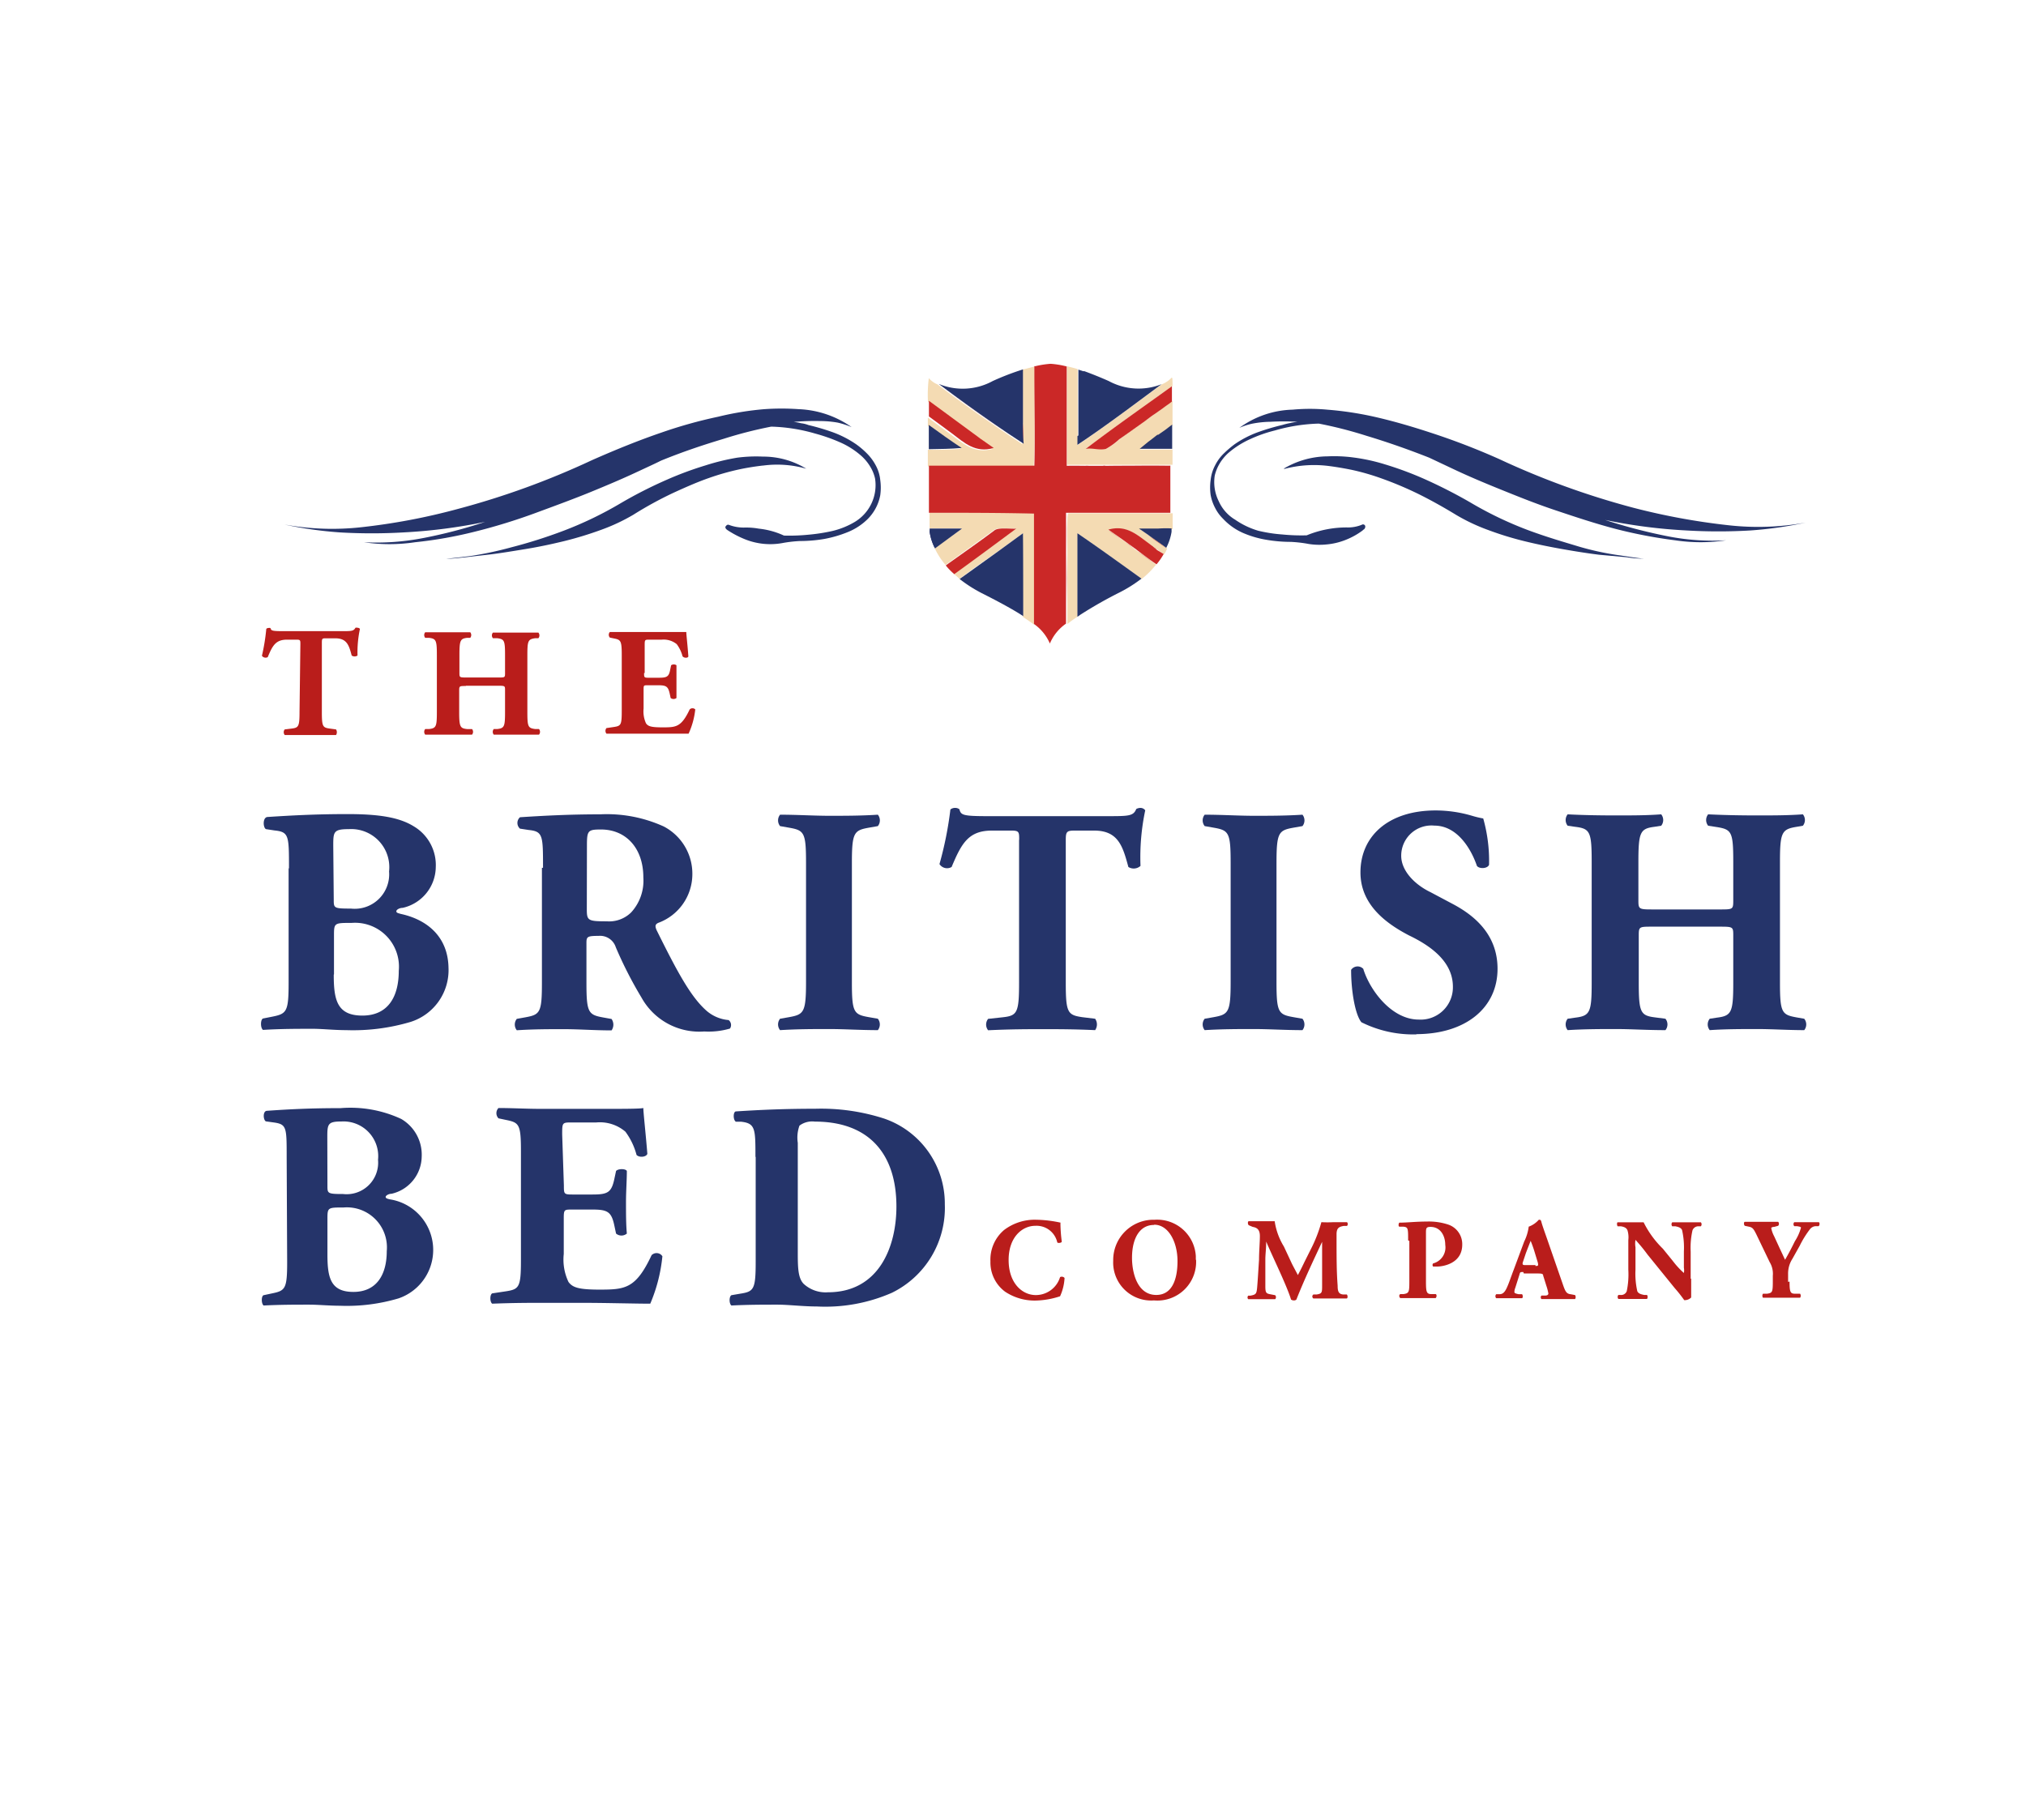 <svg id="Layer_1" data-name="Layer 1" xmlns="http://www.w3.org/2000/svg" viewBox="0 0 167 150"><defs><style>.cls-1{fill:#fff;}.cls-2{fill:#b91d1b;}.cls-3{fill:#25346a;}.cls-4{fill:none;}.cls-5{fill:#e52628;}.cls-6{fill:#332f7b;}.cls-7{fill:#cb2827;}.cls-8{fill:#f4dbb3;}</style></defs><title>BBC</title><rect class="cls-1" width="167" height="150"/><path class="cls-2" d="M87.65,101a12.45,12.45,0,0,0,.11,1.51c0,.11-.31.15-.37.07a1.75,1.75,0,0,0-1.81-1.37c-1.07,0-2.2.92-2.2,2.82s1.11,2.89,2.24,2.89a2.09,2.09,0,0,0,2-1.48.3.3,0,0,1,.37.07,4.18,4.18,0,0,1-.37,1.51,6.87,6.87,0,0,1-1.94.35,4.4,4.4,0,0,1-2.58-.72,3,3,0,0,1-1.22-2.51A3.2,3.2,0,0,1,83,101.56a4.18,4.18,0,0,1,2.66-.85,10.07,10.07,0,0,1,2,.24" transform="translate(-0.24 -0.16)"/><path class="cls-2" d="M95.36,101.14c-1.18,0-1.81,1.11-1.81,2.71,0,1.18.41,3.06,2,3.06,1.27,0,1.75-1.22,1.75-2.79s-.74-3-1.92-3M98.83,104a3.19,3.19,0,0,1-3.47,3.36A3.13,3.13,0,0,1,92,104.09a3.32,3.32,0,0,1,3.26-3.38h.17a3.19,3.19,0,0,1,3.38,3q0,.15,0,.31" transform="translate(-0.24 -0.16)"/><path class="cls-2" d="M103.17,101.16c-.09-.09-.09-.31,0-.33h2.14a5.49,5.49,0,0,0,.76,2.09l.63,1.35c.09.2.39.74.52,1,.13-.24.28-.52.55-1.09l.5-1a11.83,11.83,0,0,0,.89-2.27,8.58,8.58,0,0,0,1,0h1.11a.22.22,0,0,1,0,.31l0,0H111c-.39.07-.59.17-.59.7,0,2,0,3,.09,4.23,0,.44.07.68.44.72h.31c.09.07.09.31,0,.33h-2.75a.2.2,0,0,1-.05-.28l.05-.05h.28c.44-.07.44-.17.44-.76v-3.58h0c-.72,1.53-1.48,3.14-2.12,4.76a.27.27,0,0,1-.2.07.39.39,0,0,1-.24-.07c-.37-1.2-1.53-3.54-2.05-4.78h0c0,.63-.07,1-.07,1.51v2.16c0,.57.07.61.44.68l.37.07a.24.24,0,0,1,0,.33h-2.22a.21.21,0,0,1,0-.29l0,0h.17c.48-.09.52-.15.57-.74s.09-1.31.15-2.23c0-.65.07-1.42.07-1.94s-.22-.7-.59-.76Z" transform="translate(-0.24 -0.16)"/><path class="cls-2" d="M116.31,102.41c0-1,0-1.09-.41-1.13h-.31c-.09,0-.09-.26,0-.33.63,0,1.37-.09,2.23-.09a5.11,5.11,0,0,1,1.77.24,1.7,1.7,0,0,1,1.18,1.66c0,1.57-1.59,1.81-2.09,1.81h-.31a.2.2,0,0,1,0-.26,1.36,1.36,0,0,0,1-1.53c0-.72-.37-1.48-1.22-1.48-.35,0-.37.11-.37.48v4.06c0,.89.07,1,.48,1h.31c.11,0,.11.26,0,.33h-2.9c-.11-.07-.13-.28,0-.33h.26c.44-.07.48-.15.48-1v-3.38Z" transform="translate(-0.24 -0.16)"/><path class="cls-2" d="M126.8,104.52c.22,0,.26,0,.2-.28l-.24-.79a10.46,10.46,0,0,0-.35-1c-.09.22-.24.61-.39,1l-.24.72c-.09.26,0,.28.2.28h.83Zm-1,.5c-.24,0-.26,0-.31.2l-.35,1.11a.9.9,0,0,0-.07.35c0,.07.07.11.35.17h.28c.07.07.09.28,0,.33h-2.13a.24.24,0,0,1,0-.33h.26c.24,0,.41-.11.59-.48s.33-.85.59-1.53l.87-2.34a3.86,3.86,0,0,0,.37-1.22,2,2,0,0,0,.83-.57c.13,0,.17,0,.22.2s.2.63.44,1.31l1.31,3.78c.2.57.28.81.65.85l.37.07a.3.3,0,0,1,0,.33H127.3a.21.21,0,0,1,0-.29l0,0h.31c.22,0,.26-.11.26-.17a4.21,4.21,0,0,0-.17-.65l-.26-.83c0-.15-.13-.17-.46-.17h-1.13Z" transform="translate(-0.24 -0.16)"/><path class="cls-2" d="M139.64,105.57v1.55a.76.76,0,0,1-.57.22,11.7,11.7,0,0,0-.79-1l-2.23-2.75a13.73,13.73,0,0,0-1-1.22,1.82,1.82,0,0,0,0,.61v1.85a6.53,6.53,0,0,0,.15,1.77c.09.2.31.26.57.31H136a.29.29,0,0,1,0,.33h-2.36a.26.26,0,0,1,0-.33h.17a.49.49,0,0,0,.52-.31,6.79,6.79,0,0,0,.13-1.77v-2.44a2,2,0,0,0-.07-.81c-.07-.17-.22-.28-.55-.33h-.26c-.07-.09-.07-.31,0-.33h2.14a8,8,0,0,0,1.59,2.18l.81,1a7.07,7.07,0,0,0,.92,1,1.22,1.22,0,0,0,0-.44v-1.33a6.53,6.53,0,0,0-.15-1.77c-.09-.2-.31-.26-.55-.31h-.26a.26.26,0,0,1,0-.33h2.36a.26.26,0,0,1,0,.33h-.17a.52.52,0,0,0-.52.33,6.53,6.53,0,0,0-.15,1.77v2.22Z" transform="translate(-0.24 -0.16)"/><path class="cls-2" d="M147.75,105.81c0,.89.07,1,.48,1h.39a.29.29,0,0,1,0,.33h-3.06a.29.29,0,0,1,0-.33h.33c.44-.07.48-.13.48-1v-.48a1.85,1.85,0,0,0-.26-1.13L145,101.89c-.2-.39-.28-.55-.61-.61l-.33-.07c-.09-.09-.09-.31,0-.33h2.75a.24.24,0,0,1,0,.33l-.33.09c-.17,0-.24.07-.24.09a2.3,2.3,0,0,0,.24.68l.46,1,.44.94c.28-.48.55-1,.81-1.53a4,4,0,0,0,.5-1.11c0-.07-.09-.09-.33-.13h-.22a.24.24,0,0,1,0-.33h2c.11,0,.11.26,0,.33h-.24a.64.64,0,0,0-.46.24,8,8,0,0,0-.85,1.37l-.61,1.09a2.23,2.23,0,0,0-.35,1.24v.65Z" transform="translate(-0.24 -0.16)"/><path class="cls-3" d="M136,46.22a.1.1,0,0,1-.11,0h0a.1.1,0,0,0,.11,0m-29.92-7.44a7.15,7.15,0,0,1,3.58-1,12,12,0,0,1,2.12.09,15.42,15.42,0,0,1,2.62.57,28.1,28.1,0,0,1,3.19,1.18,41.34,41.34,0,0,1,3.78,1.92,30.31,30.31,0,0,0,4.74,2.29c1.57.59,3,1,4.32,1.4a23.34,23.34,0,0,0,3.38.72c1,.15,1.57.24,1.92.26a7.55,7.55,0,0,1-1.37-.11l-2.31-.21c-.89-.11-1.85-.26-2.88-.44s-2.09-.39-3.16-.65a26.59,26.59,0,0,1-3.08-.94,15.67,15.67,0,0,1-2.64-1.24c-1.18-.72-2.29-1.33-3.32-1.83a29.26,29.26,0,0,0-2.88-1.2,19.39,19.39,0,0,0-2.44-.7c-.74-.15-1.42-.26-2-.33a9.57,9.57,0,0,0-3.56.26m6.48,5.06a6,6,0,0,1-1.42.79,5.54,5.54,0,0,1-1.55.37A5.73,5.73,0,0,1,108.1,45a10.71,10.71,0,0,0-1.46-.17,12,12,0,0,1-2-.17,8.22,8.22,0,0,1-1.9-.55,5,5,0,0,1-1.69-1.19,3.38,3.38,0,0,1-.65-.89,3.66,3.66,0,0,1-.37-1.07,4.49,4.49,0,0,1,0-1.22,3.32,3.32,0,0,1,.37-1.22,3.64,3.64,0,0,1,.74-1,8.77,8.77,0,0,1,.87-.74,8.55,8.55,0,0,1,1.94-1,18.81,18.81,0,0,1,2-.59,5.4,5.4,0,0,1,.61-.15,4.75,4.75,0,0,1,.63-.11,20,20,0,0,0-2.24,0,8.36,8.36,0,0,0-1.46.15,5.36,5.36,0,0,0-1.09.35,7.79,7.79,0,0,1,4.39-1.5,15.31,15.31,0,0,1,2.84,0,27.52,27.52,0,0,1,3.73.55c1.4.31,2.95.74,4.69,1.31A57.52,57.52,0,0,1,123.81,38a66.12,66.12,0,0,0,11,4,55,55,0,0,0,7.92,1.46,21.86,21.86,0,0,0,6.35-.22,32.1,32.1,0,0,1-4.58.65,45.4,45.4,0,0,1-5.22,0,44,44,0,0,1-6.74-.87,44.61,44.61,0,0,0,5.08,1.33,19.16,19.16,0,0,0,4.91.35,14.17,14.17,0,0,1-4.21,0,39.45,39.45,0,0,1-4.91-.94c-1.68-.44-3.36-1-5-1.55s-3.19-1.18-4.6-1.75-2.62-1.09-3.64-1.57l-2.12-1c-2-.79-3.73-1.37-5.19-1.81a34.66,34.66,0,0,0-3.91-1,14.37,14.37,0,0,0-3.64.57,11.32,11.32,0,0,0-2,.7,7.4,7.4,0,0,0-1.83,1.16,3.83,3.83,0,0,0-.7.85,3.62,3.62,0,0,0-.41,1,3.52,3.52,0,0,0,.33,2.12A3.37,3.37,0,0,0,102.05,43a6.61,6.61,0,0,0,1.9.91,12.13,12.13,0,0,0,2,.31,15.77,15.77,0,0,0,2,.07,8.63,8.63,0,0,1,3.32-.65,3,3,0,0,0,1.22-.22.19.19,0,0,1,.28.09.29.29,0,0,1-.17.33" transform="translate(-0.24 -0.16)"/><path class="cls-3" d="M36.85,46.24h0m26.25-7.7c-.59.07-1.27.17-2,.33a20.49,20.49,0,0,0-2.44.7c-.89.31-1.83.72-2.88,1.2a30.77,30.77,0,0,0-3.33,1.82,15.67,15.67,0,0,1-2.64,1.24,29.48,29.48,0,0,1-3.08.94c-1.07.26-2.12.48-3.16.65s-2,.33-2.88.44l-2.29.26c-.65.07-1.11.11-1.37.11L39,46a30,30,0,0,0,3.38-.72,40.67,40.67,0,0,0,4.32-1.37,30.31,30.31,0,0,0,4.74-2.29,36.43,36.43,0,0,1,3.78-1.92,28.1,28.1,0,0,1,3.19-1.18A18.5,18.5,0,0,1,61,37.89a12,12,0,0,1,2.12-.09,6.79,6.79,0,0,1,3.58,1,8.7,8.7,0,0,0-3.56-.26m-3.06,5a.19.19,0,0,1,.25-.11l0,0a3.44,3.44,0,0,0,1.22.22,6,6,0,0,1,1.24.09,6.53,6.53,0,0,1,2.07.57,15.77,15.77,0,0,0,2-.07,15,15,0,0,0,2-.31,6.61,6.61,0,0,0,1.83-.74,3.54,3.54,0,0,0,1.68-3.58,3.19,3.19,0,0,0-.41-1,3.83,3.83,0,0,0-.7-.85,6.68,6.68,0,0,0-1.83-1.16,14.37,14.37,0,0,0-2-.7,14.21,14.21,0,0,0-3.62-.57,34.66,34.66,0,0,0-3.91,1c-1.46.44-3.21,1-5.19,1.81-.39.2-1.09.52-2.12,1s-2.25,1-3.64,1.57-3,1.16-4.6,1.75S41,43.59,39.33,44a34.62,34.62,0,0,1-4.88.86,14.17,14.17,0,0,1-4.21,0,20.19,20.19,0,0,0,4.91-.35,40.49,40.49,0,0,0,5.08-1.33,44,44,0,0,1-6.74.87,45.4,45.4,0,0,1-5.22,0,32.1,32.1,0,0,1-4.58-.65,21.86,21.86,0,0,0,6.35.22A52.14,52.14,0,0,0,38,42.11a66.12,66.12,0,0,0,11-4q3.18-1.41,5.76-2.29a38.24,38.24,0,0,1,4.69-1.31,24.45,24.45,0,0,1,3.79-.62,20.4,20.4,0,0,1,2.84,0,8.13,8.13,0,0,1,4.36,1.48A7.18,7.18,0,0,0,69.3,35a8.36,8.36,0,0,0-1.46-.13,20,20,0,0,0-2.18.07,4.4,4.4,0,0,1,.61.11,2.47,2.47,0,0,1,.61.15,18.81,18.81,0,0,1,2,.59,8.55,8.55,0,0,1,1.94,1,6.84,6.84,0,0,1,.87.74,4.15,4.15,0,0,1,.74,1,3.2,3.2,0,0,1,.37,1.22,4.49,4.49,0,0,1,0,1.22,3.66,3.66,0,0,1-.37,1.07,3.78,3.78,0,0,1-.65.89,5,5,0,0,1-1.7,1.11,9.89,9.89,0,0,1-1.9.55,12,12,0,0,1-2,.17,10.7,10.7,0,0,0-1.46.17,5.58,5.58,0,0,1-3.06-.31,8.13,8.13,0,0,1-1.44-.75c-.17-.11-.22-.22-.17-.33" transform="translate(-0.24 -0.16)"/><path class="cls-2" d="M25,53.26c0-.31,0-.37-.31-.37h-.79c-.94,0-1.2.5-1.59,1.44a.37.37,0,0,1-.48-.11A16.43,16.43,0,0,0,22.19,52a.25.25,0,0,1,.17-.07.41.41,0,0,1,.17,0c.07.22.11.26,1.07.26h4.78c.85,0,1,0,1.16-.28a.34.34,0,0,1,.17,0,.28.28,0,0,1,.2.09,9.16,9.16,0,0,0-.2,2.2.43.43,0,0,1-.48,0c-.22-.83-.39-1.42-1.35-1.42h-.76c-.31,0-.35,0-.35.37v5.7c0,1.2.07,1.29.65,1.37l.52.07a.43.43,0,0,1,0,.46H23.71a.36.36,0,0,1,0-.46l.57-.07c.57-.07.65-.17.65-1.37Z" transform="translate(-0.24 -0.16)"/><path class="cls-2" d="M38.64,56.71c-.52,0-.55,0-.55.37v1.81c0,1.2.09,1.31.65,1.37h.41a.36.36,0,0,1,0,.46H35.29a.36.36,0,0,1,0-.46h.31c.59-.07.65-.2.65-1.4V54.14c0-1.2-.07-1.33-.65-1.4h-.31a.36.36,0,0,1,0-.46H39a.36.36,0,0,1,0,.46h-.26c-.55.07-.63.2-.63,1.4v1.48c0,.37,0,.39.55.39h2.66c.55,0,.55,0,.55-.39V54.14c0-1.2-.07-1.29-.65-1.37h-.35a.36.36,0,0,1,0-.46h3.75a.36.36,0,0,1,0,.46h-.26c-.59.09-.65.2-.65,1.4v4.72c0,1.2.07,1.29.65,1.37h.31a.36.36,0,0,1,0,.46H40.94a.36.36,0,0,1,0-.46h.28c.59-.07.65-.2.65-1.4v-1.8c0-.35,0-.37-.55-.37H38.64Z" transform="translate(-0.24 -0.16)"/><path class="cls-2" d="M53.33,55.64c0,.35,0,.39.35.39h.87c.68,0,.83-.09.94-.7l.07-.33A.39.39,0,0,1,56,55v2.7a.39.39,0,0,1-.48,0l-.07-.33c-.13-.61-.28-.72-.94-.72h-.87c-.35,0-.35,0-.35.39v1.53a2.37,2.37,0,0,0,.2,1.22c.17.24.41.33,1.35.33,1.11,0,1.55,0,2.25-1.48a.33.33,0,0,1,.46,0l0,0a6.46,6.46,0,0,1-.55,2H50.23a.36.36,0,0,1,0-.46l.61-.09c.59-.09.65-.17.65-1.35V54.14c0-1.18-.09-1.24-.65-1.35l-.33-.07a.34.34,0,0,1,0-.46h6.3c0,.2.11,1.13.17,2,0,.15-.35.17-.48,0a2.85,2.85,0,0,0-.48-1,1.71,1.71,0,0,0-1.23-.37h-1c-.41,0-.41,0-.41.5v2.25Z" transform="translate(-0.24 -0.16)"/><path class="cls-3" d="M27.75,80.5c0,2.07.26,3.38,2.36,3.38s3-1.53,3-3.69a3.62,3.62,0,0,0-3.88-3.95c-1.46,0-1.46,0-1.46,1.09v3.16Zm0-6.18c0,.7,0,.74,1.42.74A2.84,2.84,0,0,0,32.31,72,3.14,3.14,0,0,0,29,68.51c-1.27,0-1.29.22-1.29,1.37Zm-3.69-2.58c0-2.68,0-3-1.18-3.12l-.72-.11c-.24-.13-.28-.94.11-1,2-.13,4-.24,6.63-.24s4.26.28,5.43,1a3.71,3.71,0,0,1,1.83,3.38A3.49,3.49,0,0,1,33.43,75c-.26,0-.52.15-.52.28s.13.15.37.22c2.12.46,3.88,1.83,3.93,4.43a4.48,4.48,0,0,1-3.12,4.47,16.63,16.63,0,0,1-5.3.68c-1,0-2-.11-2.75-.11-1.31,0-2.62,0-4.12.09-.22-.15-.22-.85,0-.94l.76-.15c1.2-.24,1.35-.41,1.35-2.82V71.75Z" transform="translate(-0.24 -0.16)"/><path class="cls-3" d="M48.61,75.11c0,.94.09,1,1.66,1a2.58,2.58,0,0,0,2-.74,3.87,3.87,0,0,0,1-2.88c0-2.4-1.42-3.95-3.49-3.95-1.09,0-1.16.09-1.16,1.35ZM45,71.7c0-2.66,0-3-1.18-3.12l-.72-.11a.63.63,0,0,1-.05-.89l.05-.05c2-.13,4.08-.24,6.61-.24a11.33,11.33,0,0,1,5.24,1,4.39,4.39,0,0,1,2.36,3.95,4.28,4.28,0,0,1-2.82,4c-.26.13-.26.28-.13.59,1.77,3.58,2.86,5.56,4.15,6.68a3.19,3.19,0,0,0,1.79.74.52.52,0,0,1,.11.7,6.26,6.26,0,0,1-2.12.24,5.45,5.45,0,0,1-5.17-2.79A33.39,33.39,0,0,1,51,78.25a1.36,1.36,0,0,0-1.42-.94c-.94,0-1,.07-1,.59v3.27c0,2.44.15,2.64,1.35,2.86l.72.13a.82.82,0,0,1,0,.94C49.23,85.1,48,85,46.72,85s-2.51,0-3.88.09a.75.75,0,0,1,0-.94l.72-.13c1.2-.22,1.35-.39,1.35-2.86V71.7Z" transform="translate(-0.24 -0.16)"/><path class="cls-3" d="M70.46,81.11c0,2.51.15,2.68,1.4,2.9l.74.13a.76.76,0,0,1,0,.94c-1.44,0-2.75-.09-4-.09s-2.62,0-4.06.09a.75.75,0,0,1,0-.94l.74-.13c1.22-.22,1.4-.39,1.4-2.9V71.29c0-2.51-.15-2.68-1.4-2.9l-.74-.13a.75.75,0,0,1,0-.94c1.44,0,2.77.09,4.06.09s2.6,0,4-.09a.75.75,0,0,1,0,.94l-.74.13c-1.22.22-1.4.39-1.4,2.9Z" transform="translate(-0.24 -0.16)"/><path class="cls-3" d="M84.25,69.39c0-.63,0-.76-.63-.76H82c-1.94,0-2.51,1.07-3.32,3a.74.74,0,0,1-1-.24,29.48,29.48,0,0,0,.9-4.5.59.59,0,0,1,.37-.13.57.57,0,0,1,.37.11c.13.46.22.57,2.25.57h9.93c1.77,0,2.16,0,2.4-.59a.74.74,0,0,1,.35-.09.49.49,0,0,1,.39.2,18.65,18.65,0,0,0-.39,4.58.83.83,0,0,1-1,.09c-.46-1.7-.83-3-2.82-3H88.81c-.63,0-.72.09-.72.76V81.15c0,2.49.15,2.68,1.35,2.86l1.07.13a.82.82,0,0,1,0,.94C88.79,85,87.43,85,86.23,85s-2.66,0-4.54.09a.75.75,0,0,1,0-.94l1.2-.13c1.2-.13,1.35-.37,1.35-2.86V69.39Z" transform="translate(-0.24 -0.16)"/><path class="cls-3" d="M105.46,81.11c0,2.51.15,2.68,1.4,2.9l.74.13a.76.76,0,0,1,0,.94c-1.44,0-2.75-.09-4-.09s-2.62,0-4.06.09a.75.75,0,0,1,0-.94l.74-.13c1.22-.22,1.4-.39,1.4-2.9V71.29c0-2.51-.15-2.68-1.4-2.9l-.74-.13a.75.75,0,0,1,0-.94c1.44,0,2.77.09,4.06.09s2.6,0,4-.09a.75.75,0,0,1,0,.94l-.74.13c-1.22.22-1.4.39-1.4,2.9Z" transform="translate(-0.24 -0.16)"/><path class="cls-3" d="M117,85.43a9.56,9.56,0,0,1-4.54-1c-.5-.59-.85-2.51-.85-4.32a.65.65,0,0,1,.9-.17l.1.08c.52,1.72,2.31,4.19,4.58,4.19A2.66,2.66,0,0,0,120,81.5c0-2.16-2-3.45-3.62-4.23-1.92-1-4-2.55-4-5.19,0-3,2.31-5.11,6.2-5.11a10.59,10.59,0,0,1,3,.44,7.91,7.91,0,0,0,.92.22,12.87,12.87,0,0,1,.48,3.82c-.13.33-.81.35-1,.09-.46-1.35-1.59-3.32-3.51-3.32a2.49,2.49,0,0,0-2.73,2.49c0,1.22,1.09,2.36,2.42,3l1.77.94c1.66.87,3.75,2.42,3.75,5.37,0,3.25-2.66,5.39-6.7,5.39" transform="translate(-0.24 -0.16)"/><path class="cls-3" d="M136.43,76.55c-1.09,0-1.11,0-1.11.76v3.84c0,2.49.15,2.73,1.35,2.88l.85.11a.75.75,0,0,1,0,.94c-1.53,0-2.86-.09-4.06-.09s-2.62,0-4,.09a.75.75,0,0,1,0-.94l.63-.09c1.22-.15,1.35-.44,1.35-2.9V71.22c0-2.49-.13-2.75-1.35-2.9l-.63-.09a.75.75,0,0,1,0-.94c1.31.07,2.68.09,4,.09s2.53,0,3.71-.09a.75.75,0,0,1,0,.94l-.57.09c-1.16.15-1.31.44-1.31,2.9v3.1c0,.76,0,.81,1.11.81H142c1.11,0,1.11,0,1.11-.81v-3.1c0-2.49-.13-2.68-1.35-2.88l-.72-.11a.75.75,0,0,1,0-.94c1.46.07,2.77.09,4.06.09s2.53,0,3.75-.09a.75.75,0,0,1,0,.94l-.52.09c-1.22.2-1.37.44-1.37,2.9v9.93c0,2.49.15,2.66,1.37,2.88l.63.11a.75.75,0,0,1,0,.94c-1.33,0-2.64-.09-3.86-.09s-2.64,0-3.93.09a.75.75,0,0,1,0-.94l.59-.09c1.22-.15,1.35-.44,1.35-2.9V77.31c0-.74,0-.76-1.11-.76Z" transform="translate(-0.24 -0.16)"/><path class="cls-3" d="M27.23,103.56c0,1.9.24,3.1,2.14,3.1s2.75-1.4,2.75-3.36a3.3,3.3,0,0,0-3.56-3.6c-1.33,0-1.33,0-1.33,1Zm0-5.65c0,.63,0,.68,1.29.68a2.6,2.6,0,0,0,2.88-2.82,2.86,2.86,0,0,0-3-3.16c-1.13,0-1.18.2-1.18,1.27Zm-3.36-2.36c0-2.47,0-2.71-1.07-2.86l-.65-.09c-.22-.13-.26-.85.09-.87,1.85-.13,3.62-.22,6.07-.22a9.94,9.94,0,0,1,5,.89A3.41,3.41,0,0,1,35,95.51a3.19,3.19,0,0,1-2.49,3.06c-.24,0-.48.15-.48.26s.13.15.35.2a4.22,4.22,0,0,1,.72,8.16,14.93,14.93,0,0,1-4.84.61c-.87,0-1.81-.09-2.51-.09-1.2,0-2.38,0-3.78.07-.2-.15-.2-.79,0-.85l.7-.15c1.09-.22,1.24-.39,1.24-2.58Z" transform="translate(-0.24 -0.16)"/><path class="cls-3" d="M46.72,97.89c0,.68,0,.74.68.74h1.68c1.27,0,1.57-.17,1.81-1.33l.13-.61c.17-.2.79-.2.89,0,0,.79-.07,1.66-.07,2.58s0,1.81.07,2.58a.69.69,0,0,1-.89,0l-.13-.61c-.24-1.18-.55-1.37-1.81-1.37H47.39c-.65,0-.68,0-.68.76v2.9a4.29,4.29,0,0,0,.39,2.31c.33.44.79.63,2.55.63,2.12,0,3-.07,4.3-2.84a.58.58,0,0,1,.82,0l.07.09a13.26,13.26,0,0,1-1,3.91c-1.29,0-3.64-.07-5.63-.07H45c-1.18,0-2.36,0-4.19.07-.2-.15-.2-.74,0-.85l1.13-.17c1.09-.17,1.24-.33,1.24-2.55v-9c0-2.23-.15-2.36-1.24-2.58l-.61-.13a.61.61,0,0,1,0-.85c1.13,0,2.33.07,3.51.07H50c1.57,0,3,0,3.27-.07,0,.39.2,2.14.33,3.78-.09.26-.65.33-.89.09a5.6,5.6,0,0,0-.92-1.92,3.24,3.24,0,0,0-2.4-.76h-2c-.81,0-.81,0-.81,1Z" transform="translate(-0.24 -0.16)"/><path class="cls-3" d="M66,103.26c0,1.33,0,2.23.48,2.73a2.67,2.67,0,0,0,2,.7c4.21,0,5.65-3.75,5.65-7.07,0-4.39-2.31-7-6.72-7a1.76,1.76,0,0,0-1.27.33A2.88,2.88,0,0,0,66,94.37v8.9Zm-3.49-7.73c0-2.31,0-2.77-1.18-2.9H60.9c-.24-.13-.24-.83,0-.85,2-.13,4-.22,6.55-.22a16.92,16.92,0,0,1,5.67.81,7.41,7.41,0,0,1,5,7.07,7.79,7.79,0,0,1-4.36,7.29,13.65,13.65,0,0,1-6.18,1.13c-1.13,0-2.36-.15-3.25-.15-1.18,0-2.42,0-3.8.07-.2-.15-.2-.74,0-.85l.76-.13c1.09-.17,1.24-.37,1.24-2.62V95.53Z" transform="translate(-0.24 -0.16)"/><path class="cls-1" d="M76.81,35.2v-.68" transform="translate(-0.24 -0.16)"/><path class="cls-1" d="M76.83,38.53V37.16" transform="translate(-0.24 -0.16)"/><path class="cls-1" d="M76.87,43.73V42.42" transform="translate(-0.24 -0.16)"/><path class="cls-1" d="M76.81,33.25a11.36,11.36,0,0,1,.07-1.94,2.93,2.93,0,0,0,.72.52" transform="translate(-0.24 -0.16)"/><path class="cls-1" d="M78.18,46.74a6.6,6.6,0,0,1-.89-1.37" transform="translate(-0.24 -0.16)"/><path class="cls-1" d="M79.34,47.89a2.81,2.81,0,0,1-.46-.41" transform="translate(-0.24 -0.16)"/><line class="cls-4" x1="77.37" y1="31.67" x2="77.37" y2="31.67"/><path class="cls-5" d="M76.81,34.52V33.23" transform="translate(-0.24 -0.16)"/><line class="cls-4" x1="76.57" y1="33.09" x2="76.57" y2="33.09"/><path class="cls-5" d="M76.85,42.42V38.54" transform="translate(-0.24 -0.16)"/><path class="cls-6" d="M76.81,37.18v-2" transform="translate(-0.24 -0.16)"/><path class="cls-6" d="M77.31,45.36A4.23,4.23,0,0,1,76.87,44v-.26" transform="translate(-0.24 -0.16)"/><path class="cls-5" d="M78.88,47.48a7.14,7.14,0,0,1-.7-.72" transform="translate(-0.24 -0.16)"/><line class="cls-4" x1="79.1" y1="47.71" x2="79.1" y2="47.71"/><path class="cls-7" d="M96.36,33.58c-.2.13-.39.28-.57.41Z" transform="translate(-0.24 -0.16)"/><path class="cls-7" d="M94.14,43.79h.74A3.05,3.05,0,0,0,94.14,43.79Z" transform="translate(-0.24 -0.16)"/><path class="cls-7" d="M96.88,35.17h0L95.72,36Z" transform="translate(-0.24 -0.16)"/><path class="cls-7" d="M95.62,37.22Z" transform="translate(-0.24 -0.16)"/><path class="cls-7" d="M95.05,36.53l.59-.46Z" transform="translate(-0.24 -0.16)"/><path class="cls-7" d="M95,43.75h.61A5.52,5.52,0,0,0,95,43.75Z" transform="translate(-0.24 -0.16)"/><path class="cls-7" d="M94.46,35l-1.94,1.4C93.15,35.89,93.81,35.44,94.46,35Z" transform="translate(-0.24 -0.16)"/><path class="cls-7" d="M95.42,34.28c-.2.15-.41.31-.61.44Z" transform="translate(-0.24 -0.16)"/><path class="cls-7" d="M89.05,36.83Z" transform="translate(-0.24 -0.16)"/><path class="cls-7" d="M94,45.56a1.2,1.2,0,0,1-.2-.15Z" transform="translate(-0.24 -0.16)"/><path class="cls-7" d="M88.18,45.74v4.15C88.2,48.51,88.2,47.11,88.18,45.74Z" transform="translate(-0.24 -0.16)"/><path class="cls-7" d="M94.18,37.22l.72-.59Z" transform="translate(-0.24 -0.16)"/><path class="cls-7" d="M95.73,43.73h1.09A9.1,9.1,0,0,0,95.73,43.73Z" transform="translate(-0.24 -0.16)"/><path class="cls-7" d="M88.22,43.05v-.63A5.72,5.72,0,0,0,88.22,43.05Z" transform="translate(-0.24 -0.16)"/><path class="cls-7" d="M90,38.53h-.33A1.64,1.64,0,0,1,90,38.53Z" transform="translate(-0.24 -0.16)"/><path class="cls-7" d="M88.2,30.81Z" transform="translate(-0.24 -0.16)"/><path class="cls-7" d="M91.36,38.56h-.2A.3.3,0,0,1,91.36,38.56Z" transform="translate(-0.24 -0.16)"/><path class="cls-7" d="M89.05,33v3.1C89.07,35.11,89.05,34,89.05,33Z" transform="translate(-0.24 -0.16)"/><path class="cls-7" d="M95,44.38l-.09-.07Z" transform="translate(-0.24 -0.16)"/><path class="cls-7" d="M96.12,45.89h0l-.48-.35A5.72,5.72,0,0,1,96.12,45.89Z" transform="translate(-0.24 -0.16)"/><path class="cls-7" d="M84.6,36.77l-1.09-.72Z" transform="translate(-0.24 -0.16)"/><path class="cls-7" d="M85.52,31Z" transform="translate(-0.24 -0.16)"/><path class="cls-7" d="M84.56,35v0Z" transform="translate(-0.24 -0.16)"/><path class="cls-7" d="M80.89,36.2l.17.13Z" transform="translate(-0.24 -0.16)"/><path class="cls-7" d="M95,45l.68.48C95.4,45.36,95.18,45.19,95,45Z" transform="translate(-0.24 -0.16)"/><path class="cls-7" d="M93,44.82l-.28-.2Z" transform="translate(-0.24 -0.16)"/><path class="cls-8" d="M88.22,43.05V51.6a10,10,0,0,1,.85-.61V44.14c1.77,1.22,3.54,2.49,5.28,3.75a7.5,7.5,0,0,0,1.18-1.18c-.52-.39-1-.76-1.59-1.16a1.2,1.2,0,0,1-.2-.15L93,44.82l-.28-.2c-.37-.26-.72-.52-1.09-.76,1.51-.44,2.38.46,3.4,1.18l.68.48h0l.48.35a2.77,2.77,0,0,0,.26-.5c-.46-.33-.92-.68-1.4-1l-.09-.07-.76-.52h2.7V42.47h-8.6A3.27,3.27,0,0,0,88.22,43.05Z" transform="translate(-0.24 -0.16)"/><path class="cls-8" d="M85.52,31v-.63l-1,.26v6.15l-1.09-.72c-1.94-1.31-4-2.75-5.91-4.21a1.91,1.91,0,0,1-.72-.52,10.94,10.94,0,0,0-.07,1.94l4.08,3,.17.13c.37.26.72.52,1.09.76-1.53.44-2.42-.44-3.45-1.18l-1.9-1.4v.68c.89.65,1.79,1.29,2.71,1.9a26.85,26.85,0,0,1-2.71.07v1.37h8.73C85.58,36.16,85.49,33.49,85.52,31Z" transform="translate(-0.24 -0.16)"/><path class="cls-8" d="M95.62,37.22H94.2l.72-.59.15-.11.59-.46h.07l1.16-.85v-2l-.5.37c-.2.13-.39.28-.57.41l-.37.26c-.2.15-.41.31-.61.44l-.35.26-1.94,1.4a5.8,5.8,0,0,1-1.09.79c-.55.15-1.2-.13-1.68,0,2.31-1.77,4.74-3.45,7.11-5.17,0-.46,0-.72-.07-.68h0a2.32,2.32,0,0,1-.81.55c-2.25,1.64-4.63,3.45-6.94,5V30.59c-.33-.11-.63-.17-.87-.24v.44h0v7.68h8.69V37.22Z" transform="translate(-0.24 -0.16)"/><path class="cls-8" d="M85.52,42.48c-2.82-.11-5.76-.07-8.66-.07v1.31h2.66c-.74.57-1.48,1.09-2.23,1.64a6.08,6.08,0,0,0,.89,1.37l4-2.88c.33-.24,1.27-.09,1.77-.13-1.68,1.27-3.36,2.51-5.08,3.75.15.13.31.26.46.41,1-.76,2.09-1.51,3.14-2.25.7-.5,1.4-1,2.07-1.51V51c.35.24.68.46.94.65V50.19C85.52,47.59,85.52,45,85.52,42.48Z" transform="translate(-0.24 -0.16)"/><path class="cls-7" d="M84.6,36.77V35.05A12.07,12.07,0,0,0,84.6,36.77Z" transform="translate(-0.24 -0.16)"/><path class="cls-3" d="M84.56,35V30.61l-.33.11h0a21.65,21.65,0,0,0-2.16.85,5.16,5.16,0,0,1-4.45.24c1.94,1.46,3.95,2.9,5.91,4.21l1.09.72A12.8,12.8,0,0,1,84.56,35Z" transform="translate(-0.24 -0.16)"/><path class="cls-7" d="M77.62,31.83h0c1.94,1.46,3.95,2.9,5.91,4.21C81.57,34.74,79.56,33.3,77.62,31.83Z" transform="translate(-0.24 -0.16)"/><path class="cls-7" d="M89.07,36.05v0Z" transform="translate(-0.24 -0.16)"/><path class="cls-3" d="M89.05,36.13v.7c2.31-1.53,4.69-3.34,6.94-5a5.16,5.16,0,0,1-4.36-.26c-.79-.35-1.46-.61-2-.81h-.11l-.39-.13v5.43C89.07,36.09,89.05,36.11,89.05,36.13Z" transform="translate(-0.24 -0.16)"/><path class="cls-7" d="M96.8,31.31" transform="translate(-0.24 -0.16)"/><path class="cls-7" d="M82.15,37.09c-.37-.26-.74-.5-1.09-.76l-.17-.13-4.08-3v1.29l1.9,1.4C79.73,36.66,80.63,37.53,82.15,37.09Z" transform="translate(-0.24 -0.16)"/><path class="cls-7" d="M81.06,36.33c.37.26.72.52,1.09.76A9.71,9.71,0,0,1,81.06,36.33Z" transform="translate(-0.24 -0.16)"/><path class="cls-7" d="M76.81,33.25h0l4.08,3C79.51,35.24,78.16,34.23,76.81,33.25Z" transform="translate(-0.24 -0.16)"/><path class="cls-7" d="M88.2,30.74Z" transform="translate(-0.24 -0.16)"/><path class="cls-7" d="M91.36,38.56h5.5C95,38.53,93.2,38.56,91.36,38.56Z" transform="translate(-0.24 -0.16)"/><path class="cls-7" d="M91.36,38.56H88.17V30.74h0v-.37h0a7.26,7.26,0,0,0-1.33-.22h0a7.57,7.57,0,0,0-1.27.2.08.08,0,0,0-.07,0V31c0,2.49.07,5.15,0,7.55H76.81v3.88c2.9,0,5.85,0,8.66.07V51.6a3.81,3.81,0,0,1,1.31,1.61v.07h0v-.07a3.76,3.76,0,0,1,1.33-1.64V42.43h8.6V38.55Z" transform="translate(-0.24 -0.16)"/><path class="cls-7" d="M88.18,45.74V43.06C88.2,43.89,88.18,44.82,88.18,45.74Z" transform="translate(-0.24 -0.16)"/><path class="cls-7" d="M91.17,38.53h0Z" transform="translate(-0.24 -0.16)"/><path class="cls-7" d="M89.66,38.51H88.18C88.68,38.49,89.18,38.51,89.66,38.51Z" transform="translate(-0.24 -0.16)"/><path class="cls-7" d="M91.41,37.16a5.8,5.8,0,0,0,1.09-.79L94.44,35l.35-.26c.2-.15.41-.31.61-.44l.37-.26c.2-.13.39-.28.57-.41s.35-.24.5-.37V32c-2.38,1.72-4.8,3.4-7.11,5.17C90.23,37.05,90.86,37.31,91.41,37.16Z" transform="translate(-0.24 -0.16)"/><path class="cls-7" d="M95.79,34l-.37.26A3.47,3.47,0,0,1,95.79,34Z" transform="translate(-0.24 -0.16)"/><path class="cls-7" d="M96.36,33.58c.17-.13.35-.24.5-.37h0A4.26,4.26,0,0,1,96.36,33.58Z" transform="translate(-0.24 -0.16)"/><path class="cls-7" d="M94.81,34.72l-.35.26A3.18,3.18,0,0,1,94.81,34.72Z" transform="translate(-0.24 -0.16)"/><path class="cls-3" d="M79.51,37.09c-.92-.61-1.81-1.24-2.71-1.9v2C77.72,37.18,78.64,37.16,79.51,37.09Z" transform="translate(-0.24 -0.16)"/><path class="cls-3" d="M95.71,36h-.07l-.59.46-.15.11-.72.59h2.68v-2C96.49,35.46,96.1,35.74,95.71,36Z" transform="translate(-0.24 -0.16)"/><path class="cls-7" d="M96.86,37.22" transform="translate(-0.24 -0.16)"/><path class="cls-7" d="M95.66,36.07h.07S95.66,36.05,95.66,36.07Z" transform="translate(-0.24 -0.16)"/><path class="cls-7" d="M95,36.64l.15-.11Z" transform="translate(-0.24 -0.16)"/><path class="cls-7" d="M94.18,37.22Z" transform="translate(-0.24 -0.16)"/><path class="cls-3" d="M76.87,43.73V44a4.23,4.23,0,0,0,.44,1.37l2.23-1.64Z" transform="translate(-0.24 -0.16)"/><path class="cls-7" d="M82.2,43.89c-1.33,1-2.66,1.92-4,2.88a7.14,7.14,0,0,0,.7.72C80.62,46.25,82.3,45,84,43.74,83.46,43.77,82.53,43.62,82.2,43.89Z" transform="translate(-0.24 -0.16)"/><path class="cls-3" d="M95.73,43.73H94.12l.76.52.09.07c.46.33.94.65,1.4,1A4.23,4.23,0,0,0,96.81,44v-.28A8.74,8.74,0,0,0,95.73,43.73Z" transform="translate(-0.24 -0.16)"/><path class="cls-7" d="M95,44.32l-.76-.52Z" transform="translate(-0.24 -0.16)"/><path class="cls-7" d="M95,44.38c.46.33.94.65,1.4,1h0A12.66,12.66,0,0,0,95,44.38Z" transform="translate(-0.24 -0.16)"/><path class="cls-7" d="M94.88,43.75Z" transform="translate(-0.24 -0.16)"/><path class="cls-7" d="M95.64,43.73Z" transform="translate(-0.24 -0.16)"/><path class="cls-7" d="M95.64,45.52h0L95,45c-1-.72-1.9-1.61-3.4-1.18l1.09.76.28.2.81.59a1.2,1.2,0,0,1,.2.15c.52.39,1,.76,1.59,1.16a5,5,0,0,0,.59-.85Z" transform="translate(-0.24 -0.16)"/><path class="cls-7" d="M95.53,46.72h0c-.52-.39-1-.76-1.59-1.16Z" transform="translate(-0.24 -0.16)"/><path class="cls-7" d="M93.74,45.41,93,44.82C93.2,45,93.46,45.21,93.74,45.41Z" transform="translate(-0.24 -0.16)"/><path class="cls-7" d="M92.65,44.62c-.37-.26-.72-.52-1.09-.76C92,44.12,92.28,44.36,92.65,44.62Z" transform="translate(-0.24 -0.16)"/><path class="cls-7" d="M95.64,45.52" transform="translate(-0.24 -0.16)"/><path class="cls-7" d="M82.48,45.63l-3.14,2.26h0Z" transform="translate(-0.24 -0.16)"/><path class="cls-3" d="M84.56,44.12l-2.07,1.51-3.15,2.26a11.32,11.32,0,0,0,1.81,1.16c1.29.65,2.31,1.2,3.12,1.7l.31.2C84.58,48.79,84.58,45.58,84.56,44.12Z" transform="translate(-0.24 -0.16)"/><path class="cls-3" d="M89.05,44.12V51a1.32,1.32,0,0,0,.22-.15A35.12,35.12,0,0,1,92.52,49a11.32,11.32,0,0,0,1.81-1.14C92.59,46.61,90.84,45.34,89.05,44.12Z" transform="translate(-0.24 -0.16)"/></svg>